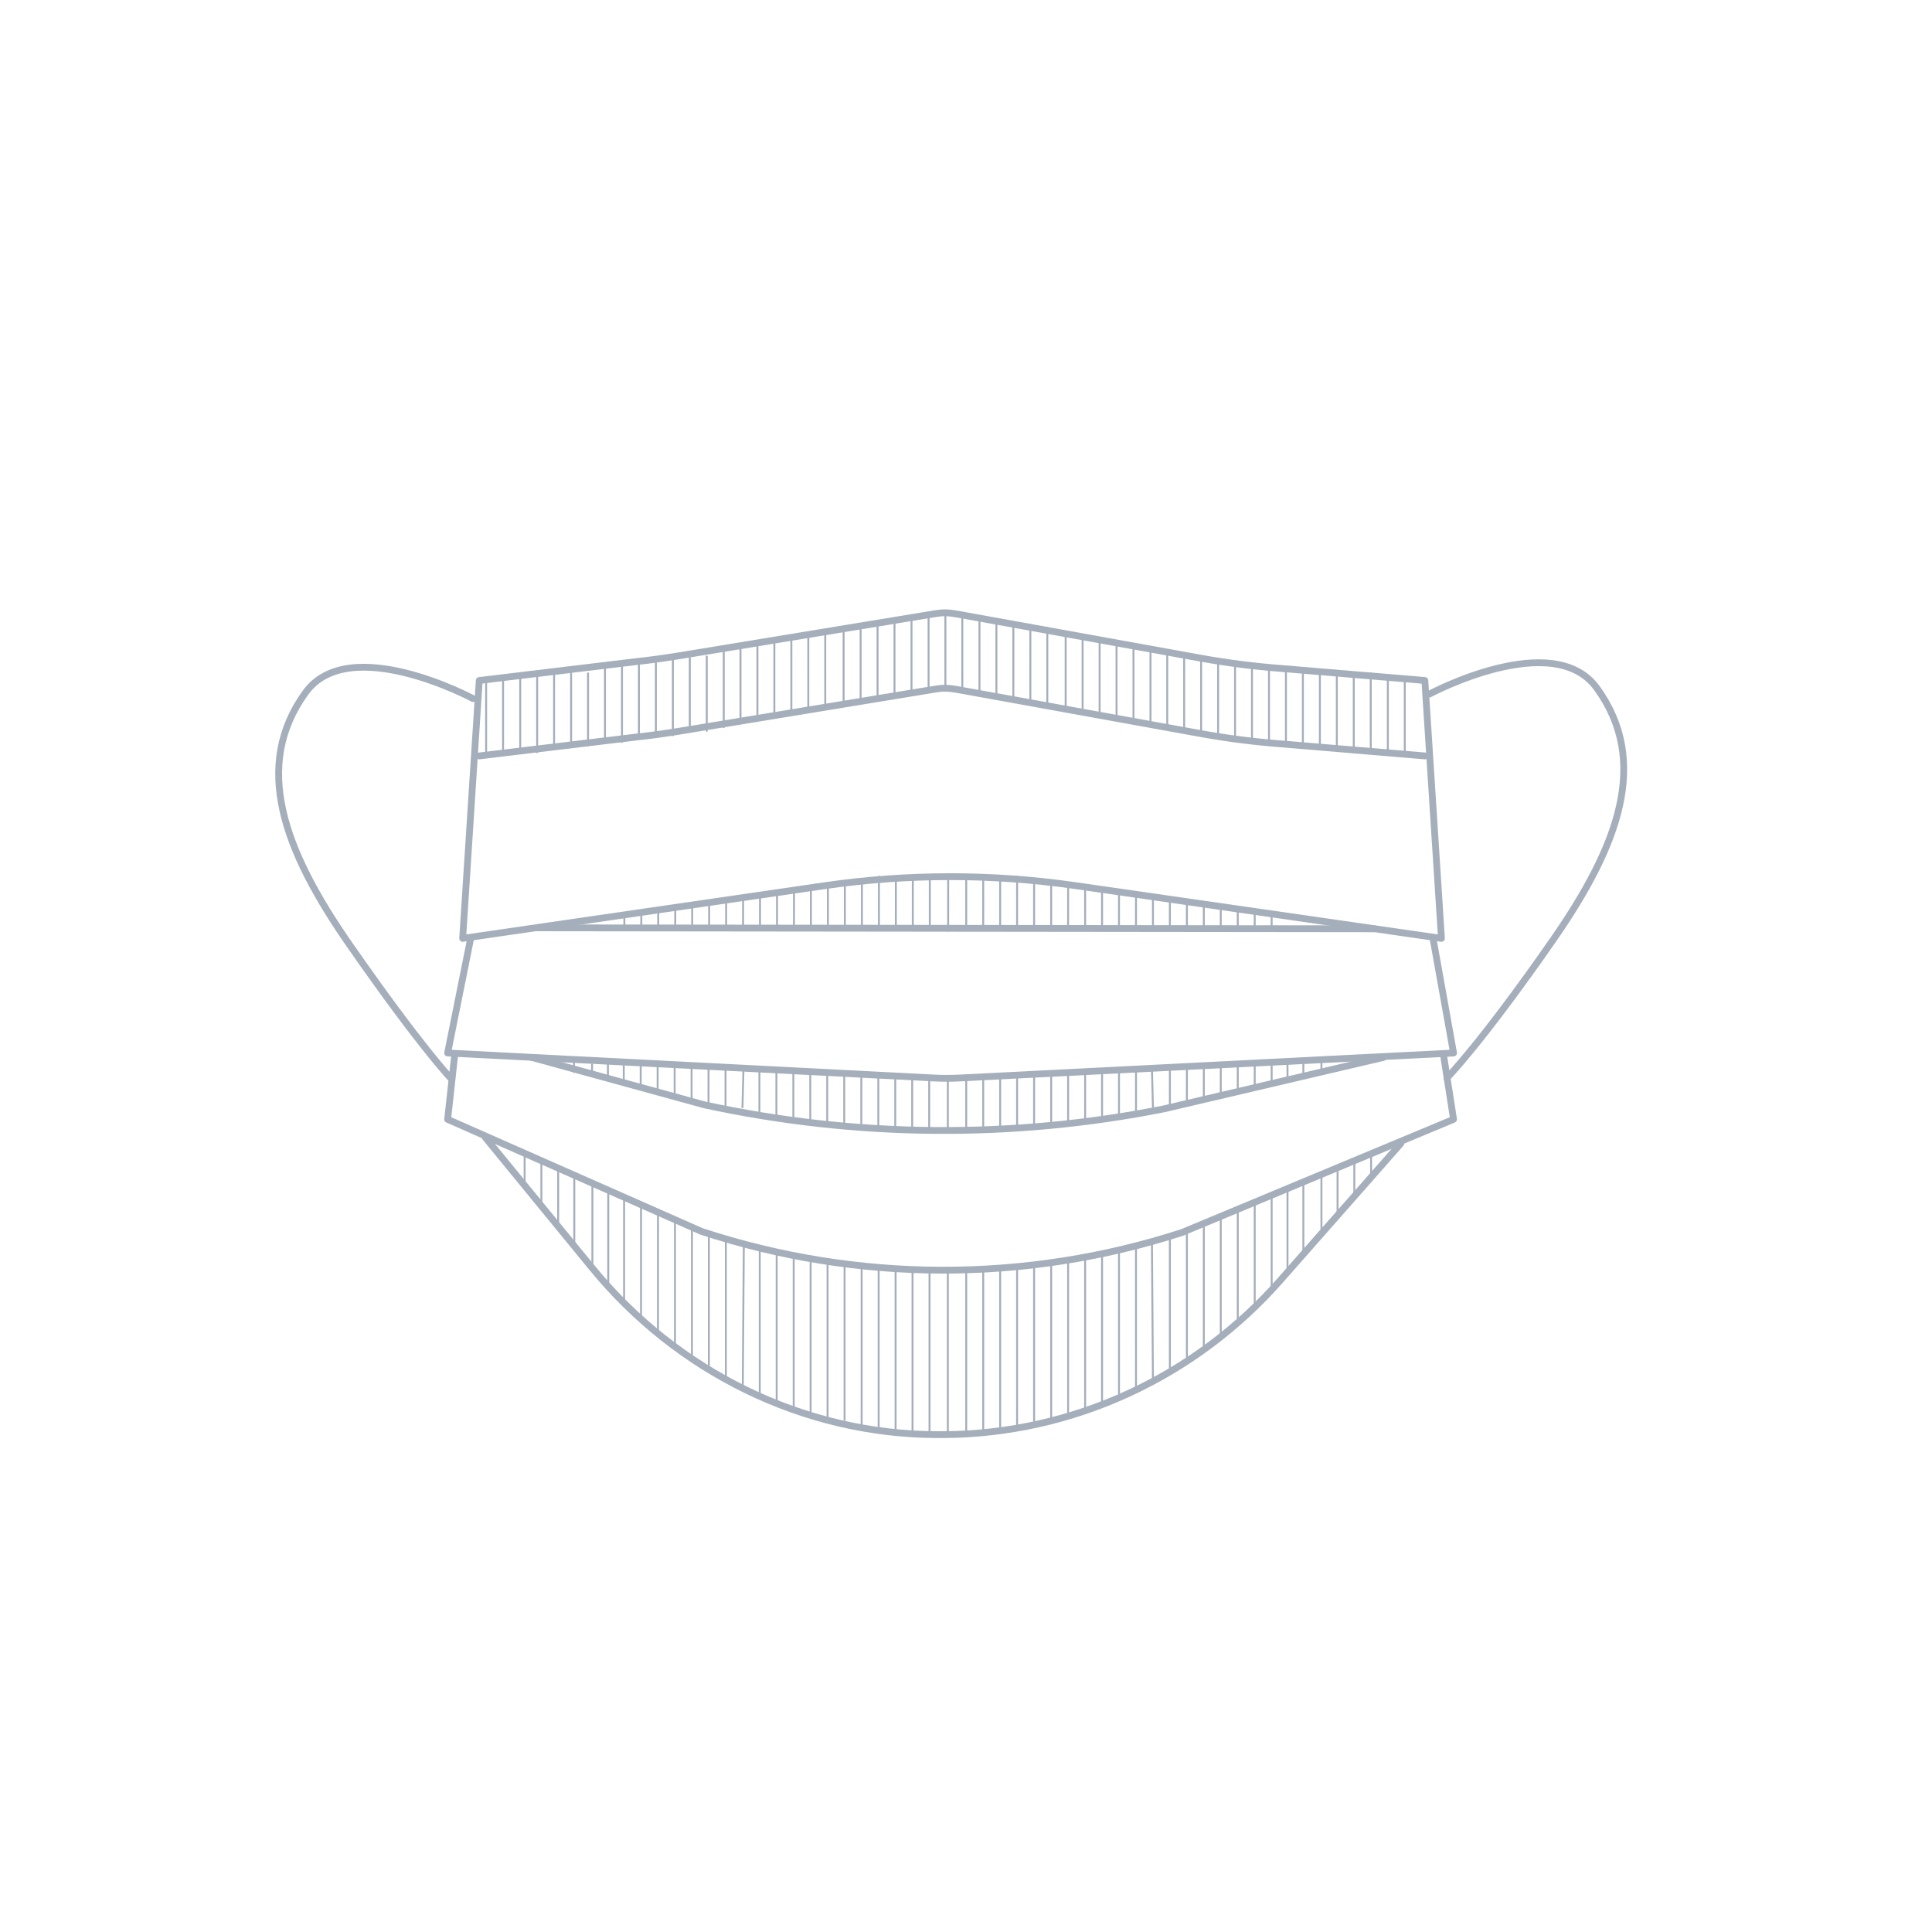 <svg xmlns="http://www.w3.org/2000/svg" fill="none" viewBox="0 0 284 284">
  <path
    stroke="#A5AEBB"
    stroke-linecap="round"
    stroke-linejoin="round"
    stroke-miterlimit="10"
    d="m211.89 137.94-53.84-7.76c-12.22-1.76-24.64-1.75-36.86.02l-53.18 7.74 2.44-37.91 23.05-2.77c2.07-.22 4.14-.51 6.19-.84l37.65-6.19c.5-.08 1-.15 1.5-.15h.1c.57 0 1.14.08 1.71.18l35.91 6.5c3.89.7 7.81 1.2 11.76 1.5l21.13 1.77 2.44 37.91Z"
  />
  <path
    stroke="#A5AEBB"
    stroke-linecap="round"
    stroke-linejoin="round"
    stroke-miterlimit="10"
    d="M138.96 101.17c.57 0 1.14.08 1.71.18l35.91 6.5c3.89.7 7.81 1.2 11.76 1.5l21.13 1.77m-139.02 0 23.05-2.77c2.07-.22 4.14-.51 6.19-.84l37.65-6.19c.5-.08 1-.15 1.5-.15h.1m-69.73 36.66L65.8 154.79l71.4 3.67c1.32.07 2.64.07 3.96 0l72.51-3.67-3.04-16.96"
  />
  <path
    stroke="#A5AEBB"
    stroke-linecap="round"
    stroke-linejoin="round"
    stroke-miterlimit="10"
    d="M66.86 154.92 65.8 164.54l37.31 16.47c22.94 7.55 47.68 7.61 70.66.16l39.9-16.63-1.48-9.49"
  />
  <path
    stroke="#A5AEBB"
    stroke-linecap="round"
    stroke-linejoin="round"
    stroke-miterlimit="10"
    d="m71.34 167.21 15.72 19.19c12.47 15.23 31.02 24.44 50.7 24.49h.99c18.95-.12 36.91-8.45 49.44-22.67l17.73-20.13m4.2-66.06s18.18-9.75 24.61-.89c7.81 10.78 3.22 23.15-6.43 37.02-10.64 15.3-15.59 20.28-15.59 20.28M69.53 102.69s-18.18-9.75-24.61-.89c-7.81 10.78-3.22 23.15 6.43 37.02 10.64 15.3 14.98 19.75 14.98 19.75m12.77-22.18 122.91.14m-123.8 18.92 25.29 6.95c22.25 4.83 45.26 5.03 67.6.6l32.22-7.55"
  />
  <path
    stroke="#A5AEBB"
    stroke-linecap="round"
    stroke-linejoin="round"
    stroke-miterlimit="10"
    stroke-width=".283"
    d="M91.78 134.55v1.78m2.49-2.28v2.47m2.49-2.67v2.48m2.5-2.97v3.07m2.49-3.46v3.36m2.49-3.56v3.56m2.5-4.25v4.54m2.49-4.54v4.35m2.49-4.95v5.04m2.5-5.04v4.85m2.49-5.24v5.43m2.49-6.13v6.13m2.5-6.52v6.23m2.49-6.53v6.92m2.51-7.02v6.83m2.5-7.57v7.66m2.49-7.66v7.66m2.49-7.66v7.76m2.5-7.76v7.66m2.7-7.66v7.96m47.55-2.27v1.78m-2.49-2.28v2.47m-2.49-2.67v2.48m-2.5-2.97v3.07m-2.49-3.46v3.36m-2.49-3.56v3.56m-2.5-4.25v4.54m-2.49-4.54v4.35m-2.49-4.95v5.04m-2.5-5.04v4.85m-2.49-5.24v5.43m-2.49-6.13v6.13m-2.5-6.52v6.23m-2.49-6.53v6.92m-2.51-7.02v6.83m-2.5-7.57v7.66m-2.49-7.66v7.66m-2.49-7.66v7.76m-2.5-7.76v7.66m44.9 22.71v-2.77m2.33 2.1v-2.1m2.33 2.1v-2.1m2.66 1.1v-2.1m-9.81 4.21v-3.44m-2.49 4.11v-3.77m-2.5 4.43v-4.54m-2.49 5.41v-5.19m-2.49 5.39v-5.06m-2.5 5.75v-5.64m-2.49 5.64-.15-5.75m-2.34 6.34v-5.9m-2.5 6.54v-6.54m-2.49 6.99v-6.88m-2.49 6.88v-6.76m-2.5 7.15v-7.04m-2.49 7.34v-6.92m-2.51 7.02v-6.82m-2.5 7.56v-7.66m-2.49 7.66v-7.66m-2.49 7.66v-7.76m-2.5 7.76v-7.66m-2.7 7.66v-7.52m-47.64.79v-2.77m-2.33 2.11v-2.11m-2.33 1.54v-1.54m-2.66 1.11v-2.11m9.81 4.22v-3.44m2.49 4.1v-3.77m2.5 4.44v-4.55m2.49 5.41v-5.19m2.49 5.39v-5.06m2.5 5.75v-5.63m2.49 5.63.15-5.75m2.34 6.35v-5.9m2.5 6.54v-6.54m2.49 6.98v-6.87m2.49 6.87v-6.76m2.49 7.16v-7.05m2.5 7.35v-6.93m2.51 7.02v-6.82m2.5 7.57v-7.67m2.49 7.67v-7.67m2.49 7.67v-7.77m2.5 7.77v-7.67m50.34 30.9v-13.2m2.33 10.95v-11.78m2.33 9v-10.06m2.66 7.01v-8.23m2.37 5.64v-6.97m2.46 4.32v-5.36m2.47 2.8v-4.04m-17.11 22.97v-15.4m-2.49 17.08v-15.86m-2.5 18.3v-17.54m-2.49 18.98v-17.76m-2.49 19.44v-18.49m-2.5 20.67v-19.45m-2.49 20.69-.15-20.39m-2.34 21.78V183.3m-2.5 21.52v-21.14M162 206.27v-22.03m-2.49 22.96v-22.48m-2.5 22.86V185.1m-2.49 23.45v-22.73m-2.51 23.06v-22.41m-2.5 23.19v-23.52m-2.49 24.18v-24.18m-2.49 24.56v-24.27m-2.5 24.46v-24.27m-2.7 24.27v-24.28m-47.59 4.94v-15.34m-2.33 12.68v-13.51m-2.33 10.95v-12.01m-2.66 8.6v-9.82m-2.37 6.78v-8.11m-2.47 4.98v-6.02m-2.46 2.8v-4.04M94.23 194.01v-16.95m2.49 19.23v-18.01m2.5 19.24v-18.48m2.49 20.66v-19.44m2.49 20.96v-20.01m2.5 21.53v-20.31m2.49 21.16.15-20.86m2.34 22.47v-21.71m2.49 22.47v-22.09m2.5 23.14v-22.58m2.49 23.52v-23.04m2.49 23.42v-23.04m2.5 23.45v-22.73m2.51 23.75v-23.1m2.5 23.19v-23.52m2.49 24.18v-24.18m2.49 24.56v-24.27m2.5 24.46v-24.27m2.33-96.69V101.26m2.49-11.14V101.59m2.52-10.6V101.48m2.49-10.06V102.24m2.49-10.39V102.78m2.5-10.93V102.89m2.49-10.61V103.32m2.7-10.17V103.86m2.49-10.39V104.08m2.5-9.85V104.83m2.49-10.38V105.37m2.49-10.6V105.59m2.5-10.28V106.35m2.46-10.5V106.89m2.49-10.39v10.93m2.49-10.71V107.54m2.5-10.5v11.04m2.49-10.6v10.82m2.49-10.71V108.51m2.5-10.49v11.03m2.49-10.82v10.93m2.49-10.17v10.6m2.5-10.6v10.71m2.49-10.71v10.82M199 98.99v11.58m2.5-11.58v11.04m2.51-10.28v10.6m2.49-10.6v10.82m-70-20.45V101.59m-2.51-10.6V101.48m-2.5-10.06V102.24M129 91.85V102.78m-2.49-10.93V102.89m-2.5-10.61V103.32m-2.7-10.17V103.86m-2.49-10.39V104.08m-2.49-9.85V104.83m-2.5-10.38V105.37m-2.49-10.6V105.59m-2.49-10.28V106.35m-2.46-10.5V106.89m-2.5-10.39v10.93m-2.49-10.71V107.54m-2.49-10.5v11.04m-2.5-10.6v10.82m-2.49-10.71V108.51m-2.49-10.49v11.03m-2.5-10.82v10.93m-2.49-10.17v10.6M83.95 98.99v10.71m-2.5-10.71v10.82m-2.49-10.82v11.58m-2.49-11.58v11.04m-2.52-10.28v10.6m-2.49-10.6v10.82"
  />
</svg>

